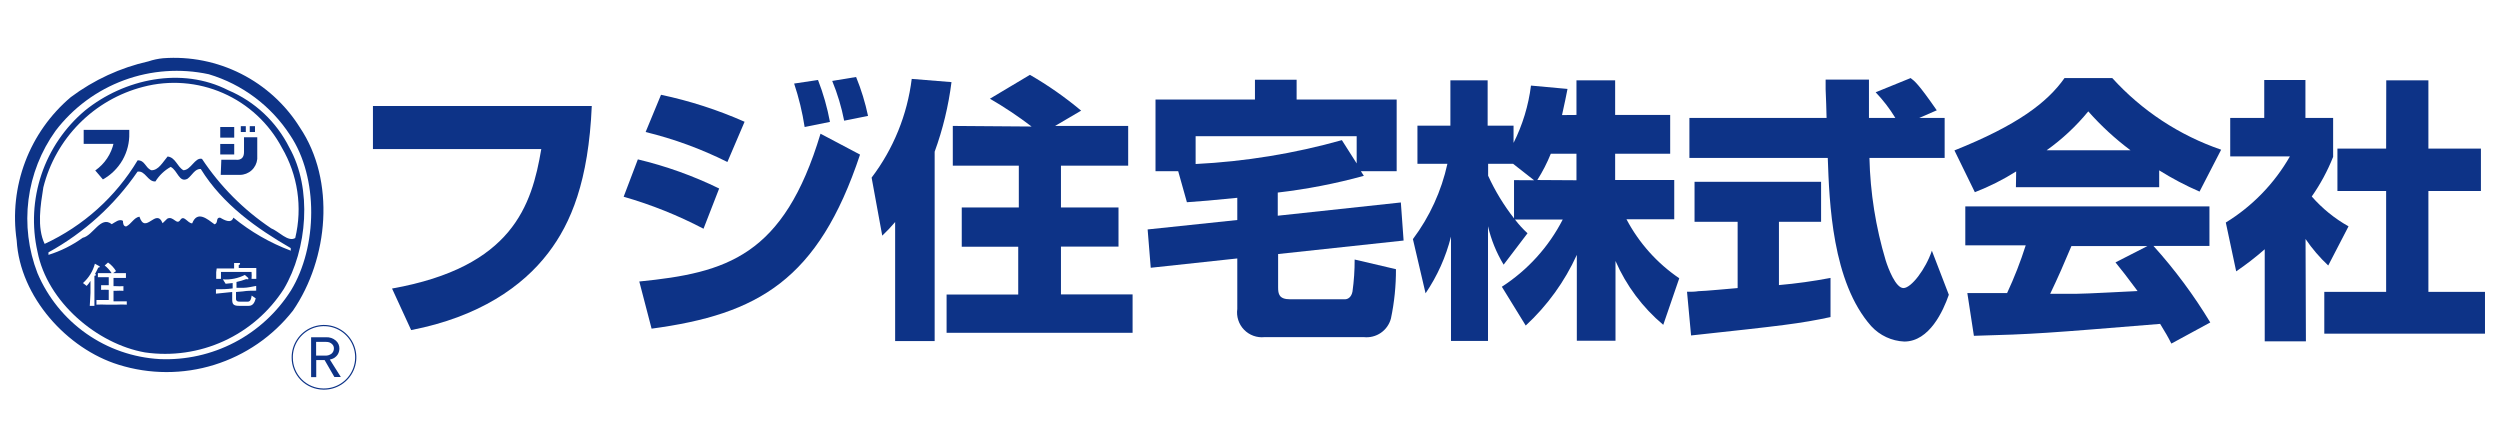 <svg width="333" height="57" viewBox="0 0 333 57" fill="none" xmlns="http://www.w3.org/2000/svg">
<path d="M78.825 14.119C78.395 24.09 76.073 29.719 73.02 33.695C69.617 38.163 63.797 42.218 54.765 43.967L52.22 38.433C68.266 35.571 70.826 27.381 72.098 19.86H49.676V14.119H78.825Z" fill="#0D3387"/>
<path d="M96.889 21.578C93.42 19.842 89.766 18.503 85.996 17.586L88.048 12.625C91.873 13.433 95.604 14.637 99.179 16.219L96.889 21.578ZM107.178 16.918C106.876 14.953 106.408 13.016 105.779 11.13L108.959 10.653C109.662 12.46 110.194 14.329 110.549 16.235L107.178 16.918ZM112.442 16.076C112.088 14.262 111.555 12.488 110.851 10.78L114.032 10.255C114.717 11.932 115.249 13.667 115.622 15.439L112.442 16.076ZM93.709 30.467C90.316 28.69 86.752 27.262 83.071 26.205L84.963 21.228C88.704 22.12 92.335 23.422 95.792 25.108L93.709 30.467ZM85.154 37.496C96.794 36.335 104.395 34.124 109.293 17.809L114.557 20.592C108.991 37.321 100.96 41.869 86.792 43.777L85.154 37.496Z" fill="#0D3387"/>
<path d="M119.232 29.575C118.695 30.212 118.122 30.817 117.515 31.388L116.099 23.66C119.009 19.823 120.852 15.287 121.442 10.508L126.738 10.938C126.34 14.102 125.588 17.212 124.496 20.209V45.429H119.232V29.575ZM137.408 16.853C135.639 15.502 133.785 14.264 131.858 13.148L137.186 9.968C139.594 11.357 141.877 12.953 144.008 14.738L140.541 16.774H150.273V22.069H141.32V27.635H148.985V32.851H141.32V39.212H150.861V44.332H126.086V39.228H135.627V32.867H128.105V27.635H135.707V22.069H126.913V16.774L137.408 16.853Z" fill="#0D3387"/>
<path d="M164.807 26.347C161.483 26.681 159.83 26.824 158.096 26.936L156.935 22.801H153.914V13.26H167.16V10.62H172.71V13.26H186.036V22.801H181.266L181.663 23.421C177.904 24.455 174.071 25.199 170.198 25.648V28.733L186.593 26.968L186.959 32.04L170.245 33.837V38.274C170.245 39.164 170.373 39.864 171.836 39.864H179.151C179.532 39.864 180.009 39.594 180.152 38.83C180.349 37.418 180.444 35.994 180.439 34.569L185.941 35.857C185.951 38.063 185.727 40.265 185.273 42.424C185.068 43.202 184.591 43.88 183.929 44.335C183.266 44.79 182.462 44.992 181.663 44.905H168.433C167.932 44.958 167.426 44.897 166.953 44.725C166.48 44.553 166.053 44.276 165.703 43.914C165.353 43.552 165.091 43.115 164.936 42.637C164.78 42.158 164.736 41.65 164.807 41.152V34.425L153.278 35.666L152.865 30.561L164.807 29.305V26.347ZM180.709 21.767V18.142H159.257V21.847C165.849 21.518 172.383 20.451 178.737 18.667L180.709 21.767Z" fill="#0D3387"/>
<path d="M209.985 15.312V10.7H215.137V15.312H222.468V20.48H215.137V23.978H223.009V29.21H216.648C218.313 32.364 220.727 35.062 223.677 37.066L221.546 43.268C218.796 40.962 216.618 38.05 215.185 34.76V45.383H210.033V33.949C208.413 37.508 206.099 40.709 203.227 43.363L200.046 38.195C203.489 35.975 206.287 32.887 208.156 29.242H201.796C202.297 29.899 202.856 30.511 203.465 31.071L200.285 35.253C199.323 33.667 198.62 31.939 198.202 30.133V45.414H193.272V31.516C192.595 34.213 191.449 36.77 189.885 39.069L188.199 31.85C190.431 28.872 191.998 25.451 192.795 21.816H188.803V16.743H193.192V10.7H198.154V16.743H201.605V19.033C202.809 16.64 203.595 14.058 203.926 11.4L208.792 11.845C208.617 12.768 208.427 13.674 208.061 15.328L209.985 15.312ZM204.34 24.01L201.541 21.816H198.218V23.406C199.141 25.427 200.299 27.332 201.668 29.083V23.994L204.34 24.01ZM209.985 24.01V20.48H206.566C206.074 21.698 205.473 22.869 204.769 23.978L209.985 24.01Z" fill="#0D3387"/>
<path d="M255.64 15.71H259.027V21.037H249.009C249.116 25.661 249.844 30.25 251.172 34.681C251.522 35.794 252.508 38.37 253.541 38.37C254.575 38.37 256.499 35.858 257.326 33.393L259.584 39.261C258.852 41.376 257.008 45.494 253.652 45.494C251.971 45.42 250.387 44.683 249.248 43.443C244.032 37.575 243.666 26.937 243.459 21.037H225.029V15.71H243.3C243.3 15.153 243.205 12.529 243.173 11.893C243.173 11.575 243.173 11.273 243.173 10.605H248.945C248.945 13.499 248.945 14.342 248.945 15.71H252.46C251.712 14.478 250.832 13.332 249.836 12.291L254.495 10.398C255.02 10.796 255.497 11.114 257.978 14.692L255.64 15.71ZM224.711 38.863C225.394 38.863 225.744 38.863 226.221 38.784C226.985 38.784 230.626 38.434 231.453 38.37V29.544H225.713V24.217H242.569V29.544H236.955V37.973C239.26 37.771 241.553 37.452 243.825 37.019V42.234C239.738 43.109 237.464 43.363 225.251 44.683L224.711 38.863Z" fill="#0D3387"/>
<path d="M289.225 45.765C288.764 44.842 288.43 44.286 287.731 43.141C272.353 44.397 271.097 44.508 262.923 44.731L262.049 39.038C262.764 39.038 263.019 39.038 263.305 39.038H267.344C268.308 36.974 269.137 34.849 269.825 32.677H261.778V27.493H294.298V32.757H286.84C289.681 35.906 292.216 39.32 294.409 42.95L289.225 45.765ZM286.045 32.773H275.915C274.898 35.19 274.182 36.844 273.085 39.133C275.677 39.133 275.963 39.133 276.599 39.133C277.871 39.133 283.564 38.816 284.725 38.768C283.294 36.828 282.626 36.001 281.783 34.951L286.045 32.773ZM268.553 22.834C266.812 23.932 264.97 24.859 263.051 25.601L260.331 20.035C268.68 16.696 272.687 13.674 274.993 10.398H281.354C285.306 14.752 290.295 18.034 295.857 19.94L292.978 25.521C291.119 24.712 289.323 23.766 287.603 22.691V24.933H268.521L268.553 22.834ZM283.787 20.019C281.739 18.488 279.852 16.751 278.158 14.835C276.546 16.802 274.68 18.545 272.608 20.019H283.787Z" fill="#0D3387"/>
<path d="M307.147 45.462H301.661V33.202C300.456 34.26 299.186 35.242 297.86 36.143L296.477 29.639C300.017 27.466 302.954 24.436 305.016 20.83H297.065V15.709H301.597V10.652H307.083V15.709H310.773V20.893C310.032 22.758 309.077 24.53 307.926 26.173C309.32 27.767 310.977 29.112 312.824 30.148L310.121 35.364C308.986 34.302 307.973 33.118 307.099 31.834L307.147 45.462ZM317.849 10.7H323.462V19.796H330.459V25.441H323.462V38.879H331V44.444H309.596V38.879H317.833V25.441H311.345V19.796H317.833L317.849 10.7Z" fill="#0D3387"/>
<path d="M43.872 45.605C44.039 45.667 44.187 45.771 44.302 45.907C44.415 46.046 44.477 46.22 44.477 46.4C44.48 46.531 44.455 46.662 44.403 46.783C44.35 46.904 44.273 47.012 44.174 47.099C43.934 47.286 43.636 47.382 43.332 47.37H42.107V45.541H43.443C43.589 45.538 43.734 45.56 43.872 45.605ZM44.54 47.656C44.736 47.532 44.899 47.363 45.017 47.163C45.139 46.938 45.204 46.687 45.208 46.432C45.213 46.23 45.173 46.029 45.09 45.845C45.008 45.66 44.885 45.497 44.731 45.366C44.371 45.053 43.903 44.894 43.427 44.921H41.439V50.232H42.123V47.958H43.236L44.54 50.216H45.399L43.936 47.895C44.148 47.852 44.351 47.777 44.54 47.672V47.656Z" fill="#0D3387"/>
<path d="M43.061 51.822C43.903 51.841 44.731 51.608 45.44 51.154C46.149 50.699 46.706 50.044 47.04 49.271C47.373 48.498 47.469 47.643 47.314 46.815C47.159 45.988 46.761 45.225 46.17 44.625C45.579 44.025 44.823 43.615 43.998 43.448C43.173 43.28 42.316 43.363 41.538 43.685C40.761 44.007 40.096 44.554 39.631 45.256C39.166 45.957 38.92 46.782 38.927 47.624C38.922 48.728 39.355 49.788 40.129 50.575C40.904 51.361 41.958 51.809 43.061 51.822Z" stroke="#0D3387" stroke-width="0.16"/>
<path d="M39.944 16.981C44.715 24.074 43.761 34.474 39.022 41.375C36.34 44.794 32.68 47.314 28.529 48.601C24.379 49.888 19.935 49.88 15.789 48.579C8.951 46.464 2.654 39.562 2.224 32.025C1.704 28.494 2.092 24.889 3.353 21.55C4.613 18.211 6.704 15.248 9.428 12.942C12.505 10.641 16.032 9.015 19.78 8.171C20.409 7.96 21.06 7.821 21.72 7.758C25.31 7.489 28.905 8.205 32.117 9.831C35.329 11.457 38.036 13.929 39.944 16.981ZM27.811 9.889C24.047 9.078 20.13 9.354 16.517 10.686C12.904 12.018 9.745 14.35 7.409 17.411C5.46 20.123 4.219 23.278 3.797 26.59C3.375 29.902 3.786 33.268 4.991 36.382C6.365 39.621 8.618 42.411 11.496 44.434C14.375 46.458 17.762 47.635 21.275 47.831C24.739 47.98 28.181 47.212 31.253 45.603C34.324 43.995 36.917 41.604 38.767 38.672C42.282 32.899 42.457 23.66 38.64 17.999C36.106 14.097 32.268 11.223 27.811 9.889Z" fill="#0D3387"/>
<path d="M38.545 19.668C36.83 16.229 33.943 13.516 30.403 12.02C24.185 8.839 16.537 10.509 11.321 14.723C8.644 16.975 6.639 19.919 5.522 23.234C4.406 26.549 4.223 30.107 4.992 33.519C6.296 40.23 12.943 45.811 19.303 46.941C22.875 47.458 26.521 46.935 29.804 45.435C33.087 43.935 35.867 41.52 37.813 38.481C40.93 33.201 41.614 25.123 38.545 19.668ZM12.577 36.747C12.577 37.081 12.577 37.415 12.577 37.733V39.005C12.577 39.419 12.577 40.484 12.577 40.739H11.957C11.957 40.468 12.052 39.435 12.052 39.005V37.415C11.91 37.657 11.739 37.881 11.543 38.083L11.05 37.701C11.823 37.019 12.377 36.122 12.64 35.125L13.181 35.427C13.181 35.427 13.277 35.427 13.277 35.523C13.277 35.618 13.277 35.602 13.086 35.65C12.943 35.936 12.815 36.222 12.656 36.493C12.656 36.493 12.768 36.493 12.768 36.62C12.768 36.747 12.625 36.7 12.577 36.747ZM16.886 40.58C16.436 40.554 15.985 40.554 15.535 40.58H14.183C13.738 40.557 13.292 40.557 12.847 40.58V39.959C13.293 39.959 13.849 39.959 14.183 39.959H14.485V38.608C14.146 38.589 13.806 38.589 13.467 38.608V37.988H14.485V36.922H14.247H13.038V36.382C13.324 36.382 13.96 36.382 14.247 36.382H14.867C14.621 35.991 14.309 35.647 13.944 35.364L14.39 34.966C14.82 35.27 15.183 35.66 15.455 36.111L15.073 36.382H15.455C15.805 36.382 16.552 36.382 16.775 36.382V37.018C16.584 37.018 15.853 37.018 15.487 37.018H15.121V38.115H15.423C15.762 38.137 16.102 38.137 16.441 38.115V38.735C16.102 38.715 15.762 38.715 15.423 38.735H15.121V40.134H15.535C15.98 40.134 16.409 40.134 16.886 40.134V40.58ZM31.946 40.182H32.995C33.361 40.182 33.456 39.832 33.52 39.371L34.061 39.737C33.902 40.389 33.631 40.739 33.122 40.739H31.85C31.055 40.739 30.928 40.484 30.928 39.864V38.894L28.765 39.117V38.528C29.513 38.528 30.244 38.528 30.991 38.417V37.701L30.053 37.797L29.688 37.208C30.698 37.283 31.71 37.08 32.614 36.62L33.075 37.033C33.075 37.033 33.075 37.113 33.075 37.177C33.075 37.24 32.916 37.177 32.788 37.177C32.37 37.338 31.939 37.466 31.5 37.558V38.337H32.391C32.979 38.337 33.552 38.178 34.124 38.083V38.719C33.52 38.719 32.947 38.719 32.343 38.815L31.437 38.894V39.88C31.485 40.087 31.596 40.182 31.93 40.182H31.946ZM28.861 35.761C29.433 35.761 30.021 35.761 30.578 35.761H31.182C31.182 35.523 31.182 35.189 31.182 35.03H31.898C31.898 35.03 31.977 35.03 31.977 35.125C31.977 35.221 31.977 35.221 31.802 35.3C31.789 35.432 31.789 35.566 31.802 35.698H32.375C33.059 35.698 33.711 35.698 34.14 35.698C34.14 35.952 34.14 36.207 34.14 36.461C34.14 36.715 34.14 36.922 34.14 37.145H33.504C33.534 36.838 33.534 36.529 33.504 36.222H29.433C29.433 36.509 29.433 36.827 29.433 37.145H28.797C28.797 36.843 28.797 36.556 28.797 36.254C28.827 36.091 28.848 35.927 28.861 35.761ZM38.736 33.392C35.963 32.351 33.379 30.863 31.087 28.987C30.785 29.878 29.799 29.257 29.306 28.987C28.686 28.987 29.131 29.703 28.574 29.878C27.636 29.194 26.285 27.985 25.601 29.75C24.98 29.75 24.503 28.558 24.011 29.305C23.517 30.052 23.088 28.701 22.277 29.13L21.657 29.734C20.798 27.604 19.383 31.325 18.572 28.86C17.84 28.971 17.475 29.862 16.807 30.164C16.425 30.164 16.378 29.718 16.378 29.416C15.884 29.114 15.344 29.607 14.883 29.862C13.42 28.685 12.418 31.372 11.018 31.674C9.629 32.673 8.088 33.441 6.455 33.949V33.614C11.193 31.005 15.256 27.324 18.317 22.865C19.351 22.674 19.685 24.248 20.703 24.169C21.205 23.359 21.906 22.692 22.738 22.229C23.677 22.722 23.852 24.375 24.965 23.819C25.585 23.374 25.966 22.435 26.746 22.515C29.703 27.285 34.267 30.466 38.72 33.042L38.736 33.392ZM36.08 30.386C32.444 27.946 29.326 24.811 26.905 21.163C25.982 20.909 25.426 22.674 24.424 22.674C23.581 22.181 23.39 20.972 22.325 20.845C21.721 21.545 21.1 22.738 20.13 22.674C19.319 22.292 19.319 21.354 18.333 21.354C15.413 26.222 11.097 30.1 5.946 32.486C4.896 30.291 5.405 27.285 5.771 24.964C6.576 21.745 8.235 18.802 10.572 16.446C12.908 14.09 15.837 12.407 19.049 11.574C22.593 10.638 26.349 10.928 29.707 12.398C33.065 13.867 35.827 16.43 37.543 19.668C39.672 23.299 40.31 27.614 39.324 31.706C38.354 32.279 37.161 30.816 36.064 30.386H36.08Z" fill="#0D3387"/>
<path d="M15.153 19.16H11.146V17.299H17.22V17.745C17.253 18.994 16.942 20.227 16.323 21.312C15.703 22.397 14.798 23.292 13.706 23.899L12.688 22.706C13.949 21.827 14.83 20.503 15.153 19.001" fill="#0D3387"/>
<path d="M31.198 16.918H29.337V18.333H31.198V16.918Z" fill="#0D3387"/>
<path d="M31.198 19.175H29.337V20.575H31.198V19.175Z" fill="#0D3387"/>
<path d="M29.481 21.274H31.405C31.405 21.274 32.502 21.497 32.502 20.256V18.285H34.267V21.179C34.212 21.757 33.944 22.293 33.515 22.684C33.086 23.075 32.526 23.293 31.946 23.294H29.401L29.481 21.274Z" fill="#0D3387"/>
<path d="M32.741 16.806H32.073V17.585H32.741V16.806Z" fill="#0D3387"/>
<path d="M33.965 16.806H33.266V17.585H33.965V16.806Z" fill="#0D3387"/>
</svg>
